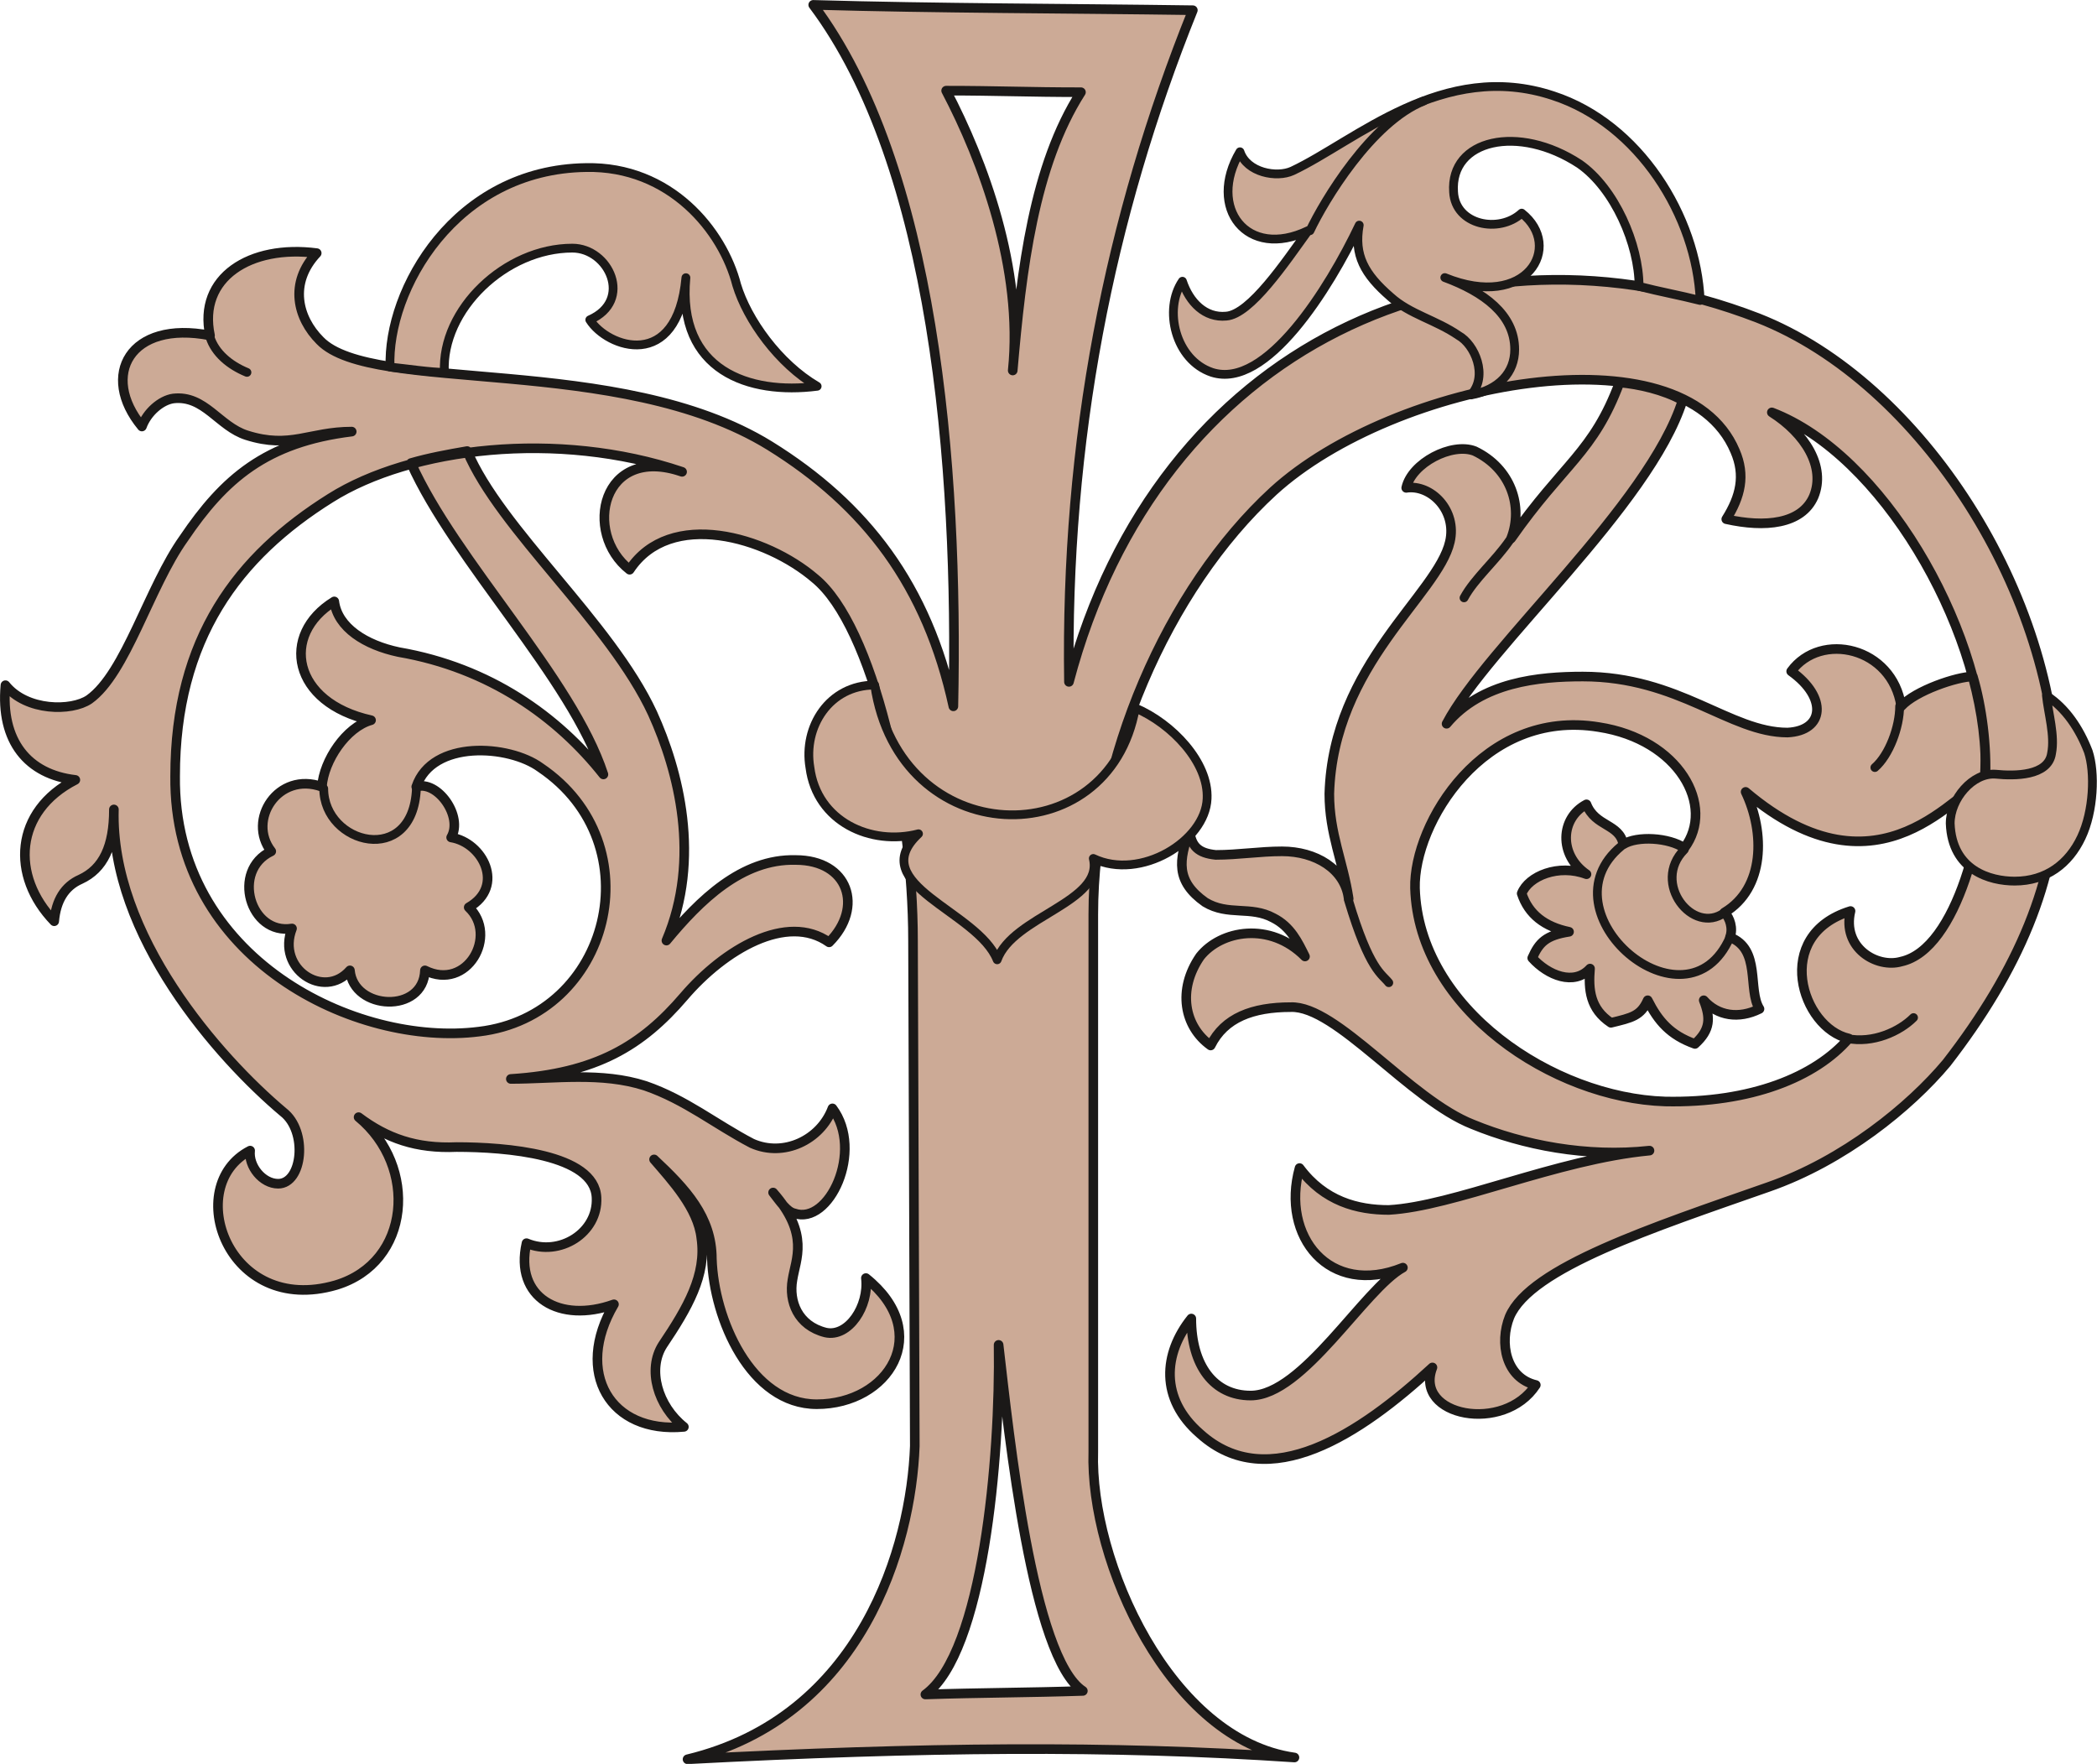 <svg xmlns="http://www.w3.org/2000/svg" xml:space="preserve" width="667.88" height="561.789" fill-rule="evenodd" stroke-linejoin="round" stroke-width="28.222" preserveAspectRatio="xMidYMid" version="1.2" viewBox="0 0 17671 14864"><defs class="ClipPathGroup"><clipPath id="a" clipPathUnits="userSpaceOnUse"><path d="M0 0h17671v14864H0z"/></clipPath></defs><g class="SlideGroup"><g class="Slide" clip-path="url(#a)"><g class="Page"><g class="com.sun.star.drawing.ClosedBezierShape"><path fill="none" d="M0 0h17376v14867H0z" class="BoundingBox"/><path fill="#CCAA96" d="M8415 11333c15 957-132 2593-617 2946 442-15 884-15 1327-30-427-280-621-2152-710-2916Zm0 0ZM7973 764c429 0 693 13 1136 13-396 620-501 1489-575 2345 89-856-251-1768-561-2358Zm0 0Zm2935 14046c-1047-147-1725-1651-1695-2578V7705c0-1296 618-2741 1517-3566 1018-929 3449-1386 3891-338 89 205 46 383-74 574 326 73 635 43 737-191 104-251-74-532-353-709 927 354 1753 1784 1798 2876 16 602-236 1648-708 1752-206 59-501-116-427-426-663 205-412 985-15 1074-280 325-826 546-1547 531-942-30-2078-780-2108-1798-13-544 576-1517 1549-1357 676 104 986 666 721 1019-132-89-398-104-515-31-31-175-236-147-310-337-221 116-236 426 0 589-236-89-488 15-546 162 58 176 193 280 399 323-193 30-252 89-310 221 132 147 353 236 487 89-15 178 0 340 176 457 177-43 251-58 310-190 88 175 190 294 398 368 132-119 132-221 74-368 117 132 295 160 470 73-102-162 15-503-249-604 28-74 0-163-46-209 341-205 341-675 178-1016 1148 973 1798-58 2019-88 16-295-30-633-104-884-132 0-485 119-604 251-74-500-679-635-927-295 309 221 279 501-31 516-485 0-914-472-1725-472-368 0-853 45-1148 398 338-647 1710-1841 1989-2726-162-89-368-135-531-150-221 593-470 679-914 1314 104-266 0-589-307-736-193-75-531 101-577 310 208-31 429 190 368 454-101 445-985 1034-1016 2124 0 338 117 574 163 884-31-252-280-399-561-399-191 0-369 30-559 30-148-15-206-73-221-205-89 248-120 426 132 604 193 117 383 28 574 132 147 74 208 206 267 325-295-297-709-221-884 0-193 280-135 590 89 750 116-234 353-323 675-323 384-15 1003 780 1534 988 427 175 958 279 1489 221-783 74-1651 470-2197 500-264 0-544-73-752-353-160 574 251 1090 871 839-325 177-841 1078-1283 1078-310 0-500-252-500-649-236 295-267 676 74 971 574 518 1353 0 1958-559-160 412 604 559 871 148-251-59-310-353-221-575 175-414 1207-752 2180-1093 635-221 1193-675 1503-1046 605-780 930-1547 930-2327 0-1608-1136-3407-2520-3950-2448-945-5057 221-5806 3066-31-2035 338-3907 1044-5660-1044-15-2153-15-3199-45 1018 1356 1224 3877 1181 5911-221-1016-737-1694-1549-2197-1268-781-3346-428-3788-885-190-190-264-485-28-737-561-73-1003 206-899 694-678-132-929 338-574 767 43-119 160-221 264-236 265-31 384 236 620 310 368 117 528-31 884-31-724 89-1077 400-1415 900-294 412-487 1136-797 1357-148 101-529 101-706-120-43 473 190 752 589 798-516 264-546 810-178 1191 15-175 89-295 221-353 193-89 282-279 282-589-30 1061 884 2093 1427 2550 209 162 163 604-43 604-132 0-251-147-236-279-574 295-190 1400 724 1133 632-191 691-1001 190-1415 237 178 486 267 826 252 411 0 1163 58 1179 426 15 295-310 501-590 384-104 457 280 679 737 515-338 575-31 1091 589 1033-221-176-310-485-178-691 209-311 371-590 325-900-27-252-248-488-398-663 266 249 487 485 487 838 16 503 325 1225 884 1225 605 0 988-604 414-1063 28 237-147 502-340 459-236-59-310-265-279-443 27-178 147-384-163-737 58 74 117 163 178 175 294 105 589-528 322-884-101 267-411 414-678 295-307-160-559-368-899-485-368-119-765-58-1133-58 722-46 1105-282 1458-694 341-399 869-709 1224-457 295-295 163-694-282-694-454-12-810 341-1089 679 294-691 104-1428-117-1915-356-768-1283-1547-1562-2210-163 28-325 58-473 101 369 826 1357 1814 1621 2624-384-485-958-899-1725-1031-279-59-515-206-543-427-457 280-356 854 310 1001-209 58-399 340-414 561-369-132-633 280-427 544-340 162-178 708 175 650-132 338 267 605 488 353 30 338 620 368 632 0 356 178 620-295 369-531 309-178 119-546-148-589 104-178-117-485-294-427 134-399 782-355 1046-162 958 647 589 2093-516 2225-1031 132-2578-605-2562-2152 0-1163 530-1856 1310-2344 678-427 1915-575 2962-221-678-234-838 516-442 825 340-515 1151-279 1562 74 488 399 826 1903 826 3051l15 4260c-31 841-442 2284-1915 2639 1988-104 3567-119 5114-15Z"/><path fill="none" stroke="#1B1918" stroke-linecap="round" stroke-width="81" d="M8415 11333c15 957-132 2593-617 2946 442-15 884-15 1327-30-427-280-621-2152-710-2916ZM7973 764c429 0 693 13 1136 13-396 620-501 1489-575 2345 89-856-251-1768-561-2358Z"/><path fill="none" stroke="#1B1918" stroke-linecap="round" stroke-width="81" d="M10908 14810c-1047-147-1725-1651-1695-2578V7705c0-1296 618-2741 1517-3566 1018-929 3449-1386 3891-338 89 205 46 383-74 574 326 73 635 43 737-191 104-251-74-532-353-709 927 354 1753 1784 1798 2876 16 602-236 1648-708 1752-206 59-501-116-427-426-663 205-412 985-15 1074-280 325-826 546-1547 531-942-30-2078-780-2108-1798-13-544 576-1517 1549-1357 676 104 986 666 721 1019-132-89-398-104-515-31-31-175-236-147-310-337-221 116-236 426 0 589-236-89-488 15-546 162 58 176 193 280 399 323-193 30-252 89-310 221 132 147 353 236 487 89-15 178 0 340 176 457 177-43 251-58 310-190 88 175 190 294 398 368 132-119 132-221 74-368 117 132 295 160 470 73-102-162 15-503-249-604 28-74 0-163-46-209 341-205 341-675 178-1016 1148 973 1798-58 2019-88 16-295-30-633-104-884-132 0-485 119-604 251-74-500-679-635-927-295 309 221 279 501-31 516-485 0-914-472-1725-472-368 0-853 45-1148 398 338-647 1710-1841 1989-2726-162-89-368-135-531-150-221 593-470 679-914 1314 104-266 0-589-307-736-193-75-531 101-577 310 208-31 429 190 368 454-101 445-985 1034-1016 2124 0 338 117 574 163 884-31-252-280-399-561-399-191 0-369 30-559 30-148-15-206-73-221-205-89 248-120 426 132 604 193 117 383 28 574 132 147 74 208 206 267 325-295-297-709-221-884 0-193 280-135 590 89 750 116-234 353-323 675-323 384-15 1003 780 1534 988 427 175 958 279 1489 221-783 74-1651 470-2197 500-264 0-544-73-752-353-160 574 251 1090 871 839-325 177-841 1078-1283 1078-310 0-500-252-500-649-236 295-267 676 74 971 574 518 1353 0 1958-559-160 412 604 559 871 148-251-59-310-353-221-575 175-414 1207-752 2180-1093 635-221 1193-675 1503-1046 605-780 930-1547 930-2327 0-1608-1136-3407-2520-3950-2448-945-5057 221-5806 3066-31-2035 338-3907 1044-5660-1044-15-2153-15-3199-45 1018 1356 1224 3877 1181 5911-221-1016-737-1694-1549-2197-1268-781-3346-428-3788-885-190-190-264-485-28-737-561-73-1003 206-899 694-678-132-929 338-574 767 43-119 160-221 264-236 265-31 384 236 620 310 368 117 528-31 884-31-724 89-1077 400-1415 900-294 412-487 1136-797 1357-148 101-529 101-706-120-43 473 190 752 589 798-516 264-546 810-178 1191 15-175 89-295 221-353 193-89 282-279 282-589-30 1061 884 2093 1427 2550 209 162 163 604-43 604-132 0-251-147-236-279-574 295-190 1400 724 1133 632-191 691-1001 190-1415 237 178 486 267 826 252 411 0 1163 58 1179 426 15 295-310 501-590 384-104 457 280 679 737 515-338 575-31 1091 589 1033-221-176-310-485-178-691 209-311 371-590 325-900-27-252-248-488-398-663 266 249 487 485 487 838 16 503 325 1225 884 1225 605 0 988-604 414-1063 28 237-147 502-340 459-236-59-310-265-279-443 27-178 147-384-163-737 58 74 117 163 178 175 294 105 589-528 322-884-101 267-411 414-678 295-307-160-559-368-899-485-368-119-765-58-1133-58 722-46 1105-282 1458-694 341-399 869-709 1224-457 295-295 163-694-282-694-454-12-810 341-1089 679 294-691 104-1428-117-1915-356-768-1283-1547-1562-2210-163 28-325 58-473 101 369 826 1357 1814 1621 2624-384-485-958-899-1725-1031-279-59-515-206-543-427-457 280-356 854 310 1001-209 58-399 340-414 561-369-132-633 280-427 544-340 162-178 708 175 650-132 338 267 605 488 353 30 338 620 368 632 0 356 178 620-295 369-531 309-178 119-546-148-589 104-178-117-485-294-427 134-399 782-355 1046-162 958 647 589 2093-516 2225-1031 132-2578-605-2562-2152 0-1163 530-1856 1310-2344 678-427 1915-575 2962-221-678-234-838 516-442 825 340-515 1151-279 1562 74 488 399 826 1903 826 3051l15 4260c-31 841-442 2284-1915 2639 1988-104 3567-119 5114-15Z"/></g><g class="com.sun.star.drawing.ClosedBezierShape"><path fill="none" d="M3249 1375h3675v1933H3249z" class="BoundingBox"/><path fill="#CCAA96" d="M3287 3093c148 15 341 45 458 45-28-531 516-1047 1078-1047 309 0 515 442 147 604 147 235 737 443 810-355-73 783 532 989 1106 915-325-190-589-560-678-854-117-457-560-1003-1269-989-1105 15-1678 1032-1652 1681Z"/><path fill="none" stroke="#1B1918" stroke-linecap="round" stroke-width="74" d="M3287 3093c148 15 341 45 458 45-28-531 516-1047 1078-1047 309 0 515 442 147 604 147 235 737 443 810-355-73 783 532 989 1106 915-325-190-589-560-678-854-117-457-560-1003-1269-989-1105 15-1678 1032-1652 1681Z"/></g><g class="com.sun.star.drawing.ClosedBezierShape"><path fill="none" d="M6778 5736h3433v2390H6778z" class="BoundingBox"/><path fill="#CCAA96" d="M7371 5773c-384 0-604 353-546 694 58 457 515 663 915 559-458 429 501 651 663 1062 132-368 899-485 810-854 398 190 944-147 959-503 15-307-295-633-605-765-221 1253-1990 1207-2196-193Z"/><path fill="none" stroke="#1B1918" stroke-linecap="round" stroke-width="74" d="M7371 5773c-384 0-604 353-546 694 58 457 515 663 915 559-458 429 501 651 663 1062 132-368 899-485 810-854 398 190 944-147 959-503 15-307-295-633-605-765-221 1253-1990 1207-2196-193Z"/></g><g class="com.sun.star.drawing.ClosedBezierShape"><path fill="none" d="M9851 691h4515v2675H9851z" class="BoundingBox"/><path fill="#CCAA96" d="M13812 2413c178 46 338 74 515 119-30-708-515-1489-1238-1725-929-309-1666 383-2198 633-132 61-383 15-442-161-279 471 59 913 575 664-191 264-486 706-691 721-178 17-310-116-369-294-161 236-61 664 249 768 457 147 989-710 1241-1241-46 252 43 414 264 605 162 147 383 194 574 326 134 74 251 338 104 500 236-43 368-190 368-383 0-296-264-486-589-606 693 282 1003-264 648-543-191 175-559 101-574-178-31-443 546-575 1062-236 295 206 501 678 501 1031Z"/><path fill="none" stroke="#1B1918" stroke-linecap="round" stroke-width="74" d="M13812 2413c178 46 338 74 515 119-30-708-515-1489-1238-1725-929-309-1666 383-2198 633-132 61-383 15-442-161-279 471 59 913 575 664-191 264-486 706-691 721-178 17-310-116-369-294-161 236-61 664 249 768 457 147 989-710 1241-1241-46 252 43 414 264 605 162 147 383 194 574 326 134 74 251 338 104 500 236-43 368-190 368-383 0-296-264-486-589-606 693 282 1003-264 648-543-191 175-559 101-574-178-31-443 546-575 1062-236 295 206 501 678 501 1031Z"/></g><g class="com.sun.star.drawing.ClosedBezierShape"><path fill="none" d="M16396 5824h1275v1639h-1275z" class="BoundingBox"/><path fill="#CCAA96" d="M17245 5862c15 147 73 337 43 487-28 191-311 191-471 175-193-15-383 207-383 415 15 397 337 486 543 486 268 0 458-148 562-369 105-221 117-547 59-722-74-193-191-368-353-472Z"/><path fill="none" stroke="#1B1918" stroke-linecap="round" stroke-width="74" d="M17245 5862c15 147 73 337 43 487-28 191-311 191-471 175-193-15-383 207-383 415 15 397 337 486 543 486 268 0 458-148 562-369 105-221 117-547 59-722-74-193-191-368-353-472Z"/></g><g fill="none" class="com.sun.star.drawing.OpenBezierShape"><path d="M11327 7550h414v769h-414z" class="BoundingBox"/><path stroke="#1B1918" stroke-linecap="round" stroke-width="74" d="M11364 7587c176 590 281 620 339 694"/></g><g fill="none" class="com.sun.star.drawing.OpenBezierShape"><path d="M12300 4515h460v562h-460z" class="BoundingBox"/><path stroke="#1B1918" stroke-linecap="round" stroke-width="74" d="M12337 5038c88-163 265-311 385-486"/></g><g fill="none" class="com.sun.star.drawing.OpenBezierShape"><path d="M13424 7093h1193v1158h-1193z" class="BoundingBox"/><path stroke="#1B1918" stroke-linecap="round" stroke-width="74" d="M13662 7130c-679 559 547 1608 916 768"/></g><g fill="none" class="com.sun.star.drawing.OpenBezierShape"><path d="M14054 7123h517v653h-517z" class="BoundingBox"/><path stroke="#1B1918" stroke-linecap="round" stroke-width="74" d="M14193 7160c-279 280 74 724 339 530"/></g><g fill="none" class="com.sun.star.drawing.OpenBezierShape"><path d="M2691 6608h856v505h-856z" class="BoundingBox"/><path stroke="#1B1918" stroke-linecap="round" stroke-width="74" d="M2728 6645c0 471 753 665 781 0"/></g><g fill="none" class="com.sun.star.drawing.OpenBezierShape"><path d="M15762 5914h284v592h-284z" class="BoundingBox"/><path stroke="#1B1918" stroke-linecap="round" stroke-width="74" d="M15799 6468c120-104 209-341 209-517"/></g><g fill="none" class="com.sun.star.drawing.OpenBezierShape"><path d="M1732 2805h387v372h-387z" class="BoundingBox"/><path stroke="#1B1918" stroke-linecap="round" stroke-width="74" d="M2081 3138c-148-61-268-163-311-296"/></g><g fill="none" class="com.sun.star.drawing.OpenBezierShape"><path d="M11002 814h1034v1168h-1034z" class="BoundingBox"/><path stroke="#1B1918" stroke-linecap="round" stroke-width="74" d="M11039 1944c119-252 516-916 959-1093"/></g><g fill="none" class="com.sun.star.drawing.OpenBezierShape"><path d="M15525 8538h638v262h-638z" class="BoundingBox"/><path stroke="#1B1918" stroke-linecap="round" stroke-width="74" d="M15563 8751c220 45 445-59 562-176"/></g></g></g></g></svg>
